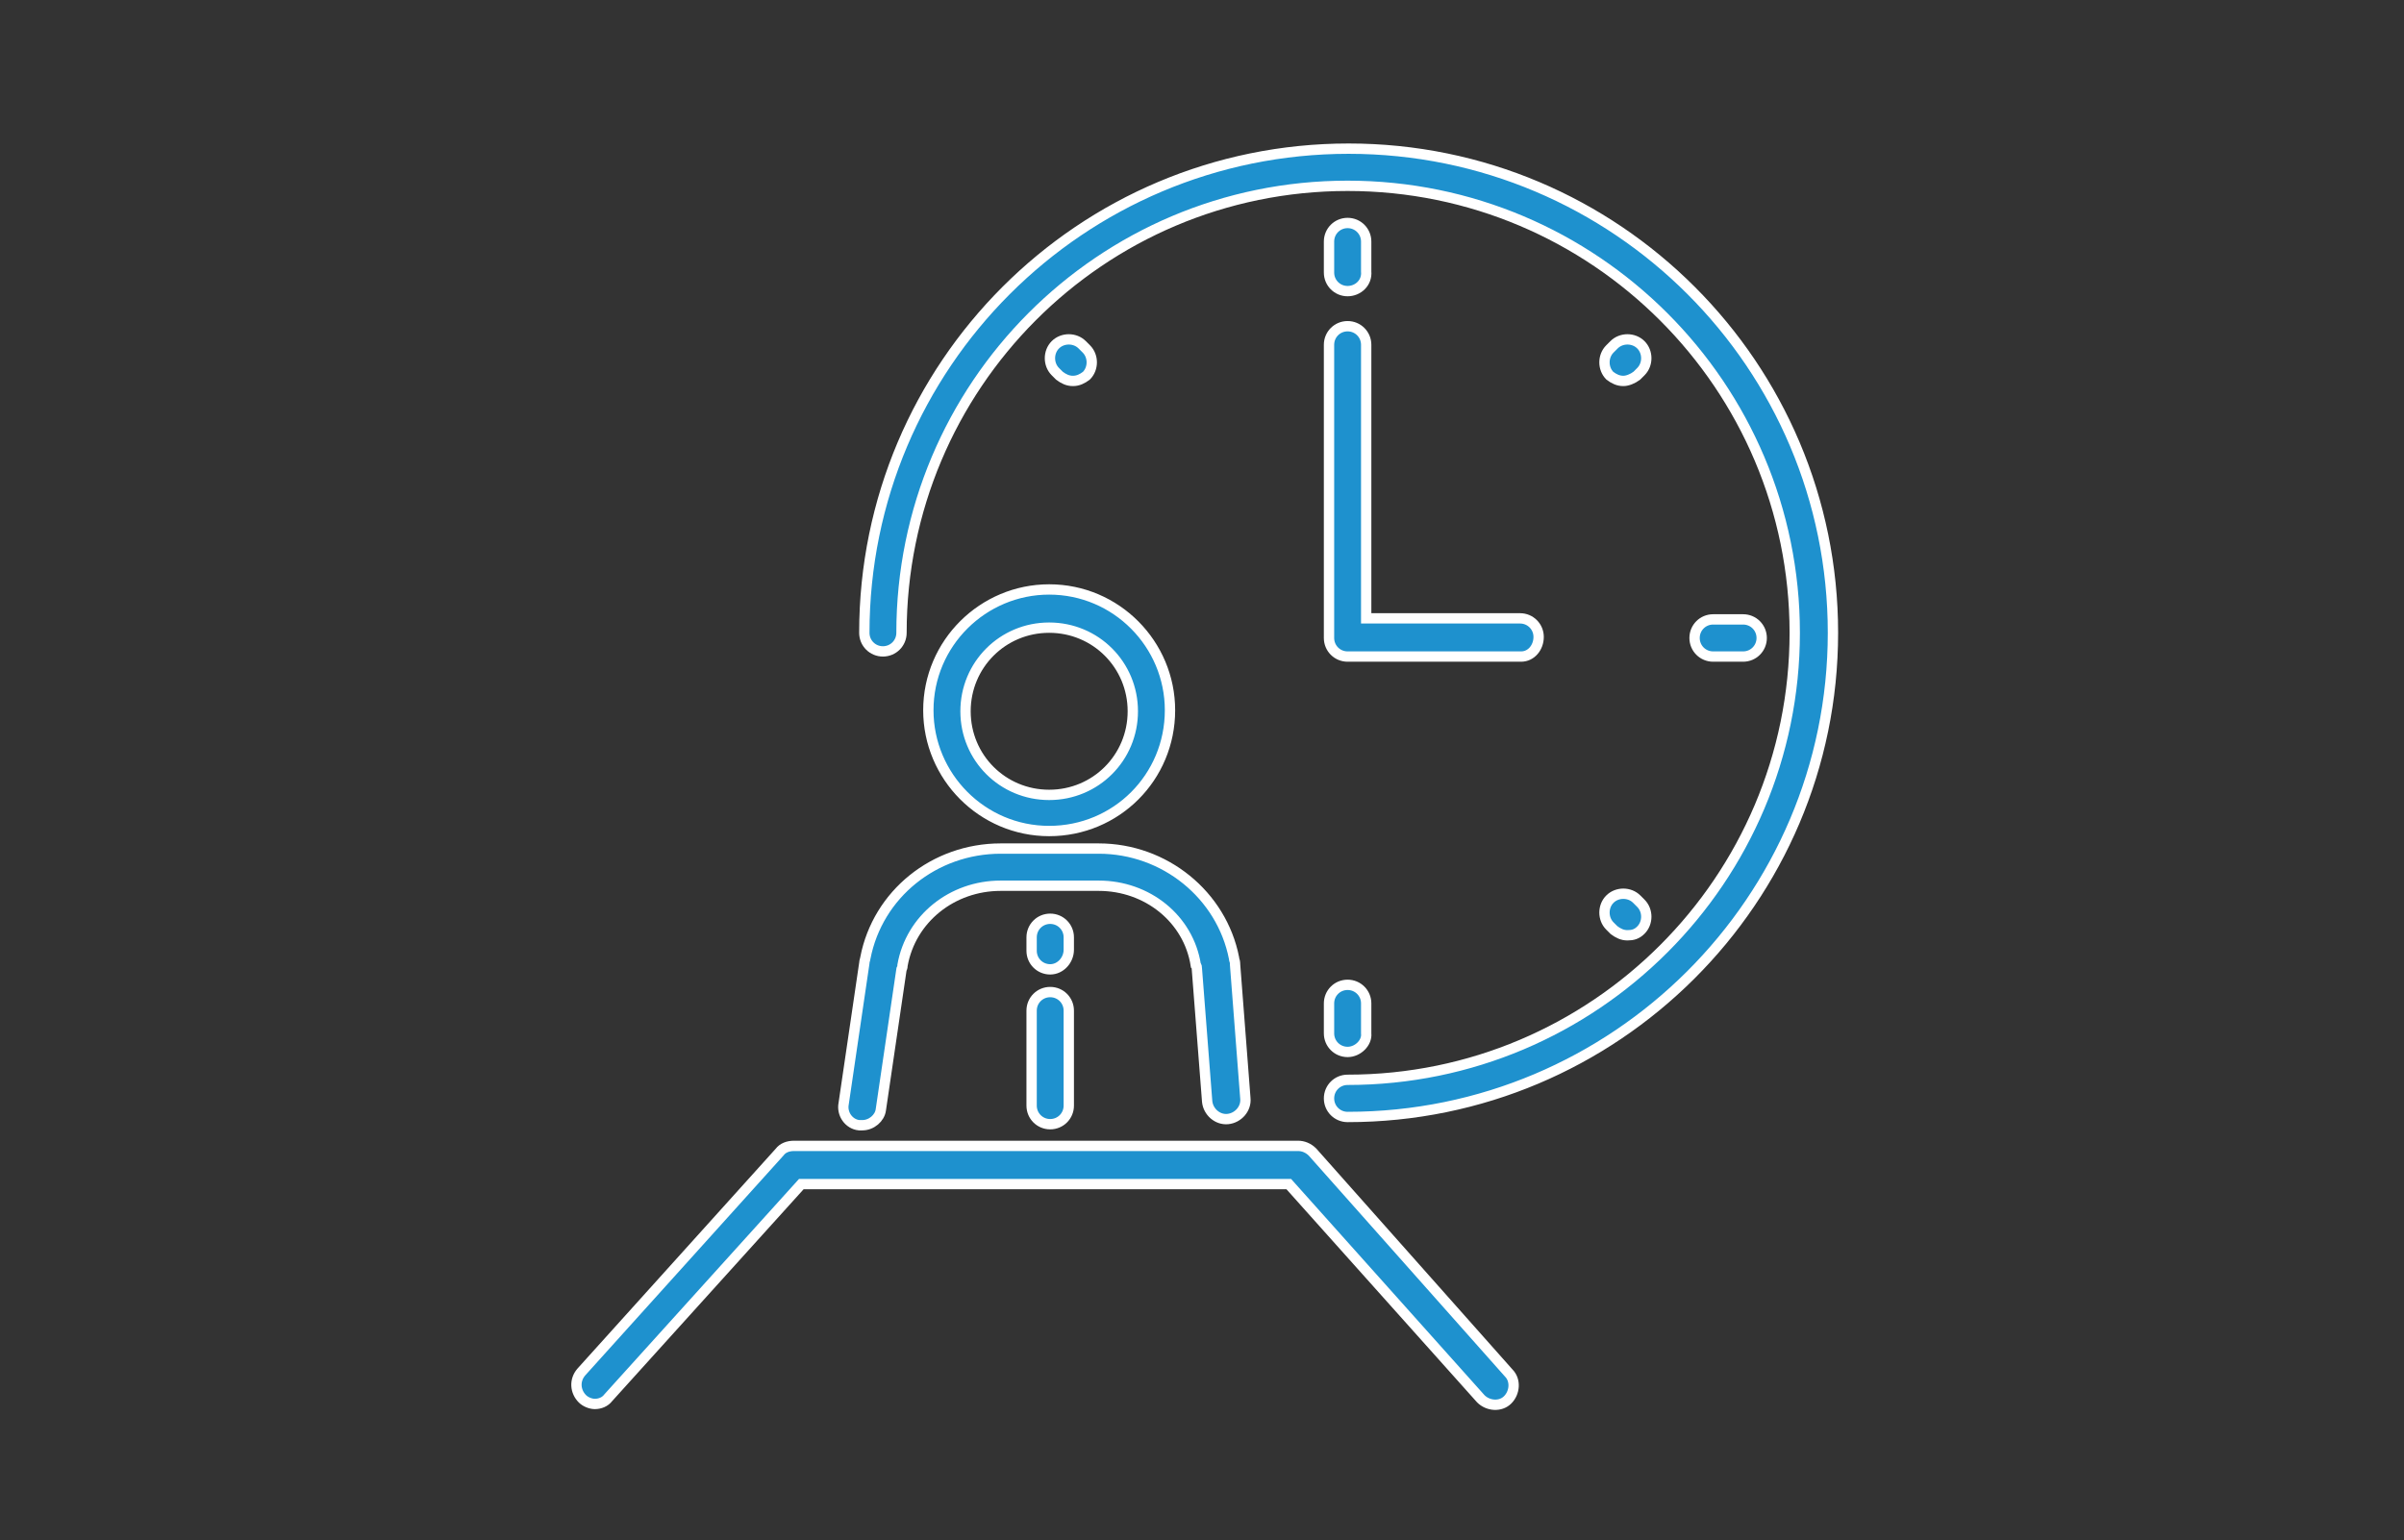 <?xml version="1.0" encoding="utf-8"?>
<!-- Generator: Adobe Illustrator 27.9.0, SVG Export Plug-In . SVG Version: 6.00 Build 0)  -->
<svg version="1.1" id="_レイヤー_2" xmlns="http://www.w3.org/2000/svg" xmlns:xlink="http://www.w3.org/1999/xlink" x="0px"
	 y="0px" viewBox="0 0 232.8 149.2" style="enable-background:new 0 0 232.8 149.2;" xml:space="preserve">
<rect x="0" y="0" width="232.8" height="149.2" fill="#333333" stroke="none"/>
<style type="text/css">
	.st0{fill:#1E91CE;stroke:#FFFFFF;stroke-miterlimit:10;}
</style>
<g>
	<g>
		<path class="st0" d="M101.6,80.5c-6.5,0-11.7-5.3-11.7-11.7c0-6.5,5.3-11.7,11.7-11.7c6.5,0,11.7,5.3,11.7,11.7
			C113.3,75.3,108.1,80.5,101.6,80.5z M101.6,60.8c-4.5,0-8.1,3.6-8.1,8.1s3.6,8.1,8.1,8.1s8.1-3.6,8.1-8.1S106.1,60.8,101.6,60.8z"
			/>
		<path class="st0" d="M83.5,109c-0.1,0-0.2,0-0.3,0c-1-0.1-1.7-1.1-1.5-2.1l2-13.6c0-0.2,0.1-0.4,0.1-0.5
			c1.2-6.2,6.7-10.6,13.1-10.6h9.5c6.4,0,11.9,4.5,13.1,10.6c0,0.2,0.1,0.3,0.1,0.5v0.1l1,13c0.1,1-0.7,1.9-1.7,2s-1.9-0.7-2-1.7
			l-1-12.9c0-0.1,0-0.2-0.1-0.3c-0.7-4.5-4.7-7.7-9.4-7.7h-9.5c-4.7,0-8.7,3.2-9.5,7.7c0,0.1,0,0.2-0.1,0.4l-2,13.6
			C85.2,108.3,84.4,109,83.5,109z"/>
		<path class="st0" d="M101.7,93.9c-1,0-1.8-0.8-1.8-1.8v-1.3c0-1,0.8-1.8,1.8-1.8s1.8,0.8,1.8,1.8V92
			C103.5,93,102.7,93.9,101.7,93.9z"/>
		<path class="st0" d="M101.7,108.9c-1,0-1.8-0.8-1.8-1.8v-9.2c0-1,0.8-1.8,1.8-1.8s1.8,0.8,1.8,1.8v9.2
			C103.5,108.1,102.7,108.9,101.7,108.9z"/>
	</g>
	<path class="st0" d="M57.6,136c-0.4,0-0.9-0.2-1.2-0.5c-0.7-0.7-0.8-1.8-0.1-2.6l19.2-21.3c0.3-0.4,0.8-0.6,1.4-0.6h48.8
		c0.5,0,1,0.2,1.4,0.6l19,21.4c0.7,0.7,0.6,1.9-0.1,2.6s-1.9,0.6-2.6-0.1l-18.6-20.8H77.6l-18.7,20.7C58.6,135.8,58.1,136,57.6,136z
		"/>
	<g>
		<path class="st0" d="M130.5,108.2c-1,0-1.8-0.8-1.8-1.8s0.8-1.8,1.8-1.8c23.9,0,43.3-19.4,43.3-43.3S154.4,18,130.5,18
			S87.3,37.4,87.3,61.3c0,1-0.8,1.8-1.8,1.8s-1.8-0.8-1.8-1.8c0-25.9,21-46.9,46.9-46.9s46.9,21,46.9,46.9S156.4,108.2,130.5,108.2z
			"/>
		<path class="st0" d="M130.5,28.2c-1,0-1.8-0.8-1.8-1.8v-3c0-1,0.8-1.8,1.8-1.8s1.8,0.8,1.8,1.8v2.9
			C132.4,27.4,131.5,28.2,130.5,28.2z"/>
		<path class="st0" d="M130.5,101.9c-1,0-1.8-0.8-1.8-1.8v-2.9c0-1,0.8-1.8,1.8-1.8s1.8,0.8,1.8,1.8v2.9
			C132.4,101,131.5,101.9,130.5,101.9z"/>
		<path class="st0" d="M168.8,63.6h-2.9c-1,0-1.8-0.8-1.8-1.8s0.8-1.8,1.8-1.8h2.9c1,0,1.8,0.8,1.8,1.8S169.8,63.6,168.8,63.6z"/>
		<path class="st0" d="M157.2,36.9c-0.5,0-0.9-0.2-1.3-0.5c-0.7-0.7-0.7-1.9,0-2.6l0.4-0.4c0.7-0.7,1.9-0.7,2.6,0s0.7,1.9,0,2.6
			l-0.4,0.4C158.1,36.7,157.6,36.9,157.2,36.9z"/>
		<path class="st0" d="M103.9,36.9c-0.5,0-0.9-0.2-1.3-0.5l-0.4-0.4c-0.7-0.7-0.7-1.9,0-2.6c0.7-0.7,1.9-0.7,2.6,0l0.4,0.4
			c0.7,0.7,0.7,1.9,0,2.6C104.8,36.7,104.4,36.9,103.9,36.9z"/>
		<path class="st0" d="M157.6,90.6c-0.5,0-0.9-0.2-1.3-0.5l-0.4-0.4c-0.7-0.7-0.7-1.9,0-2.6s1.9-0.7,2.6,0l0.4,0.4
			c0.7,0.7,0.7,1.9,0,2.6C158.5,90.5,158.1,90.6,157.6,90.6z"/>
		<path class="st0" d="M147.3,63.6h-16.8c-1,0-1.8-0.8-1.8-1.8V33.4c0-1,0.8-1.8,1.8-1.8s1.8,0.8,1.8,1.8v26.5h14.9
			c1,0,1.8,0.8,1.8,1.8S148.3,63.6,147.3,63.6z"/>
	</g>
</g>
</svg>
